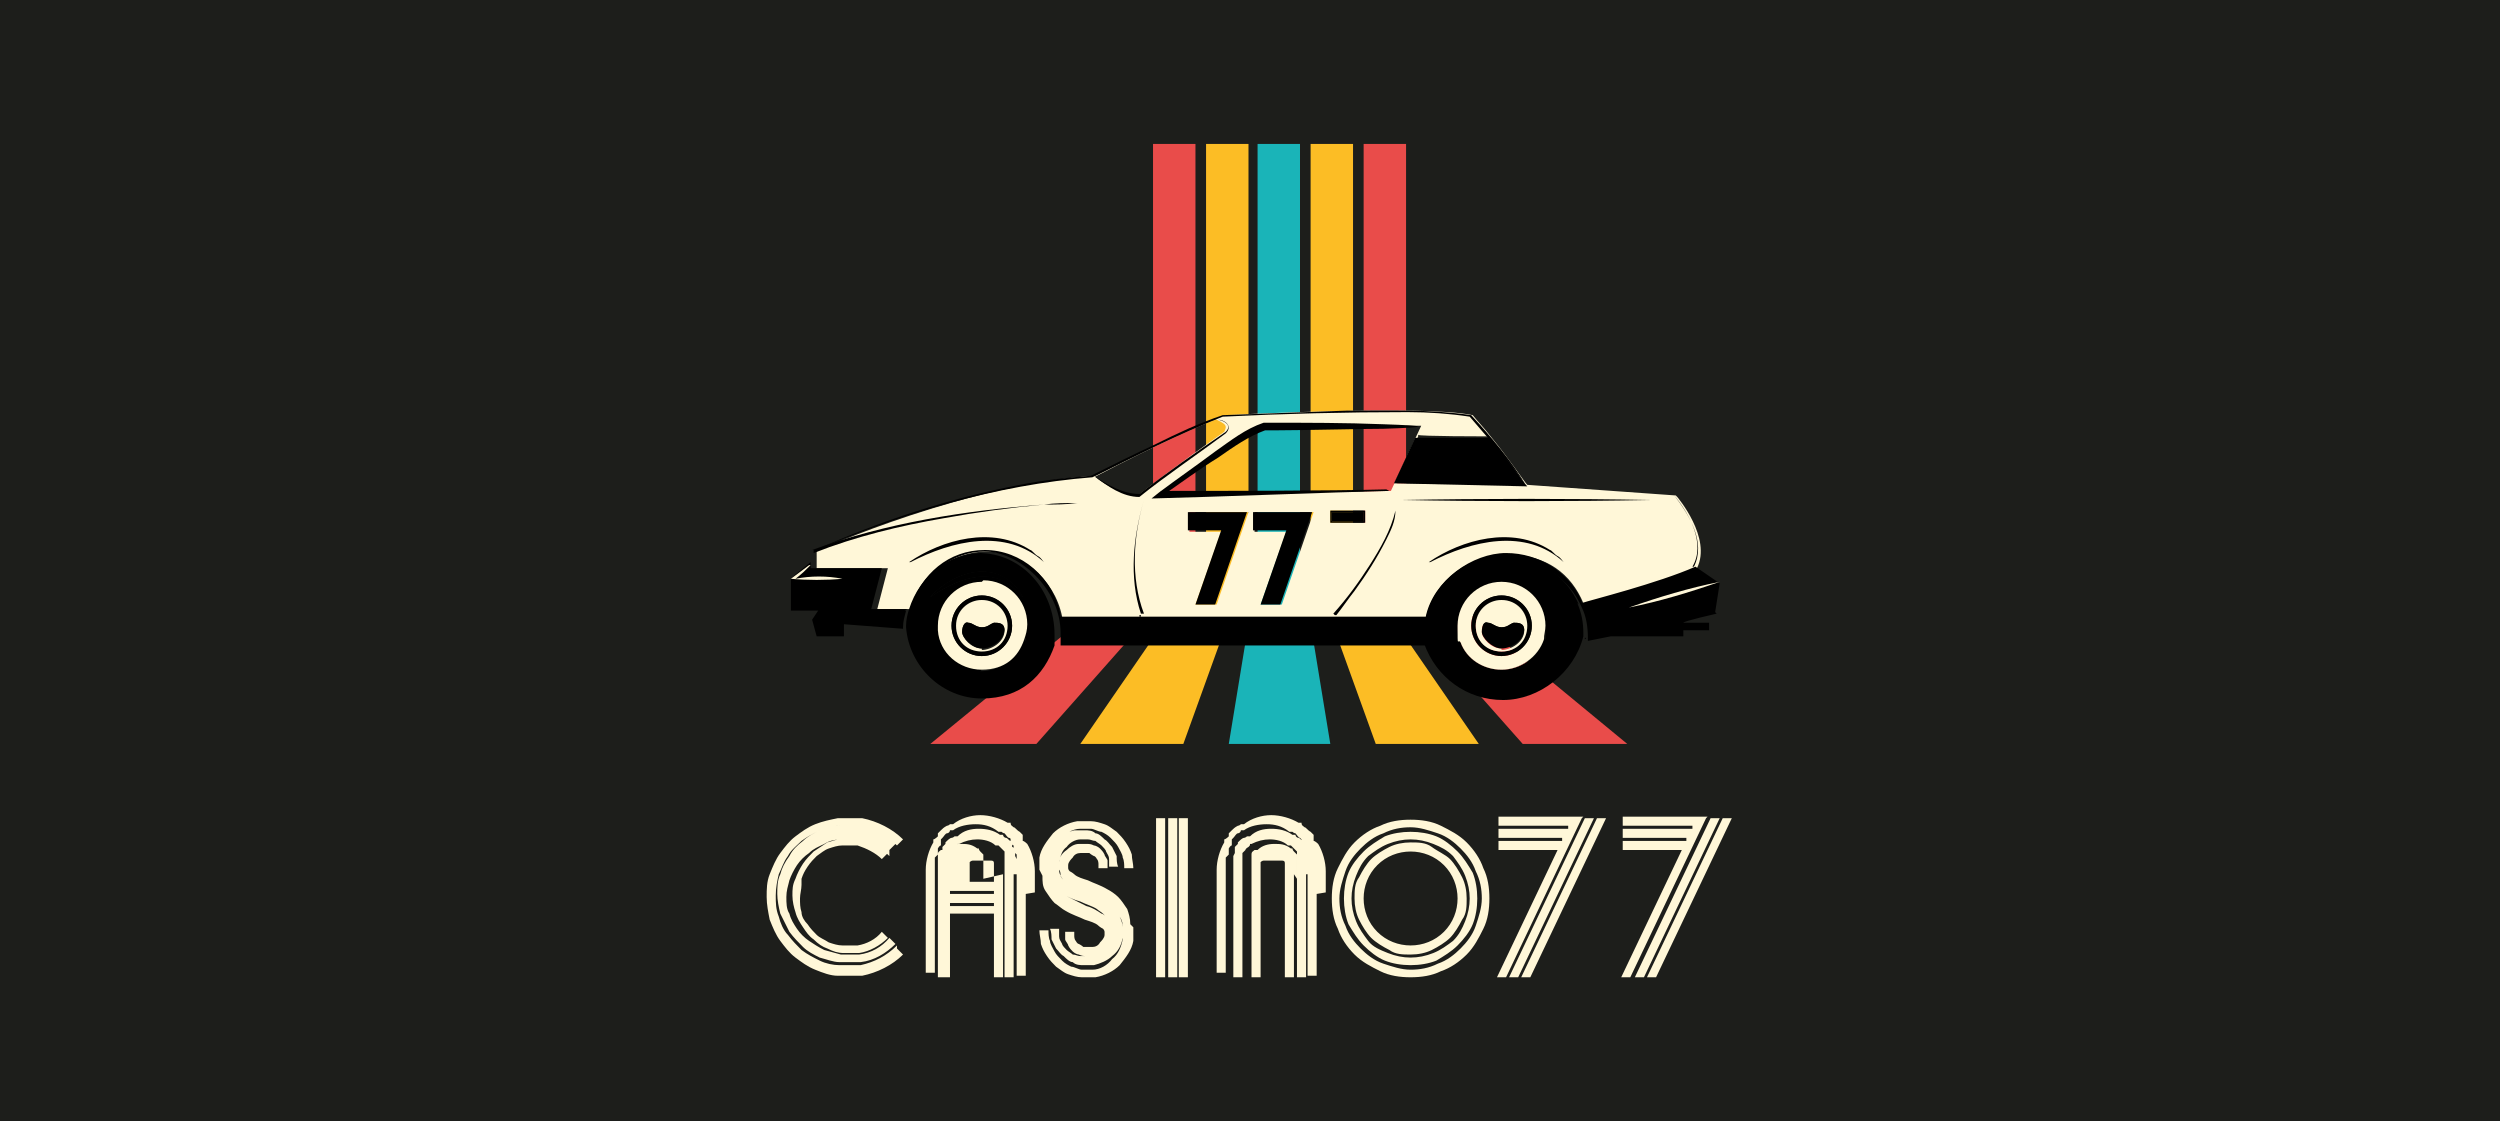 <svg xmlns="http://www.w3.org/2000/svg" xmlns:xlink="http://www.w3.org/1999/xlink" id="Layer_1" preserveAspectRatio="xMinYMin" x="0px" y="0px" width="165" height="74" viewBox="0 0 165 74" style="enable-background:new 0 0 165 74;" xml:space="preserve"><rect x="0" y="0" width="165" height="74" fill="#333333" stroke="none"/><style type="text/css"></style><svg x="0px" y="0px" width="165" height="74" class="bksvg-700" preserveAspectRatio="xMinYMin" viewBox="0 0 165 74"><defs xmlns="http://www.w3.org/2000/svg">    <style>      .st_700_0 {        fill: #e94c4a;      }      .st_700_1 {        fill: #fcbd25;      }      .st_700_2 {        fill: none;        stroke: #243d50;        stroke-miterlimit: 10;        stroke-width: 2.3px;      }      .st_700_3 {        fill: #1ab4b8;      }      .st_700_4 {        fill: #fff7d8;      }      .st_700_5 {        fill: #1d1e1b;      }    </style>  </defs><rect xmlns="http://www.w3.org/2000/svg" class="st_700_5" x="0" y="0" width="165" height="74"></rect><g xmlns="http://www.w3.org/2000/svg">    <g>      <path class="st_700_4" d="M104.4,54l-5,10.5h-.6l4-8.4h-3.9v-.6h4.2v-.2c0,0-4.2,0-4.2,0v-.6h4.6v-.2c0,0-4.6,0-4.6,0v-.6h5.6ZM105.2,54l-5,10.5h-.6l5-10.5h.6ZM106,54l-5,10.5h-.6l5-10.5h.6Z"></path>      <path class="st_700_4" d="M112.6,54l-5,10.5h-.6l4-8.4h-3.9v-.6h4.2v-.2c0,0-4.2,0-4.2,0v-.6h4.6v-.2c0,0-4.6,0-4.6,0v-.6h5.6ZM113.5,54l-5,10.5h-.6l5-10.5h.6ZM114.3,54l-5,10.5h-.6l5-10.5h.6Z"></path>      <path class="st_700_4" d="M67.7,59v5.4h-.6v-6.8s0-.2,0-.2h0c0-.1,0-.2,0-.2v-.2s0-.2,0-.2h0c0-.1,0-.2,0-.2v-.2c0,0-.2-.2-.2-.2h0c0,0,0-.2,0-.2v-.2c-.1,0-.2-.2-.2-.2h0c0,0,0-.2,0-.2,0,0,0-.1-.1-.1-.1,0-.2-.2-.3-.3,0,0-.1,0-.2-.1h-.2c-.5-.4-1-.5-1.5-.5-.5,0-1.1.1-1.5.4h-.2c0,.1-.1.2-.2.2-.1,0-.2.2-.3.3,0,0,0,0-.1.1h0c0,0,0,.2,0,.2v.2c-.1,0-.2.2-.2.2h0c0,0,0,.2,0,.2v.2c0,0-.2.2-.2.2,0,0,0,0,0,0h0c0,0,0,.3,0,.3v.2s0,0,0,0h0c0,.1,0,.3,0,.3v1.4s0,5.4,0,5.4h-.6v-6.8c0-.6.2-1.3.5-1.8v-.2c.1,0,.3-.2.3-.2h0c0,0,0-.2,0-.2,0,0,.1-.1.2-.2.1-.1.2-.2.4-.3,0,0,.1,0,.2-.1h.2c.5-.4,1.2-.6,1.8-.6.6,0,1.3.2,1.8.5h.2c0,.2.1.2.2.3.1,0,.2.2.4.3,0,0,.1.1.2.2h0c0,0,0,.2,0,.2v.2c.1,0,.3.2.3.2.3.5.5,1.2.5,1.8v1.4ZM66.9,57.7v1.4s0,5.4,0,5.4h-.6v-6.8s0-.2,0-.2h0c0,0,0-.2,0-.2v-.2s0-.1,0-.1h0c0,0,0-.1,0-.1h0c0-.1,0-.3,0-.3h0c0,0,0-.1,0-.1h0c0-.1,0-.3,0-.3h0c0,0-.2-.2-.2-.2,0,0-.1-.1-.2-.2,0,0,0,0-.1,0h-.1c-.3-.3-.8-.4-1.2-.4-.4,0-.8.1-1.2.3h-.1c0,.1,0,.1-.1.2,0,0-.2.1-.2.2l-.2.2h0c0,0,0,.2,0,.2h0c0,.1,0,.2,0,.2h0c0,0,0,.2,0,.2h0c0,.1,0,.2,0,.2h0c0,0,0,.2,0,.2v.2s0,0,0,0h0c0,0,0,.2,0,.2v1.4s0,5.4,0,5.4h-.6v-6.8s0-.2,0-.2h0c0,0,0-.2,0-.2v-.2s0-.2,0-.2h0c0,0,0-.2,0-.2v-.2c0,0,.1-.2.1-.2h0c0,0,0-.2,0-.2v-.2c0,0,.2-.2.2-.2h0c0,0,0-.1,0-.1,0,0,0,0,.1-.1,0,0,.2-.2.3-.2,0,0,.1,0,.2-.1h.2c.4-.4.9-.5,1.4-.5.5,0,1,.1,1.4.4h.2c0,.1.1.2.2.2.1,0,.2.2.3.2,0,0,0,0,.1.1h0c0,0,0,.1,0,.1v.2c.1,0,.2.2.2.2h0c0,0,0,.2,0,.2v.2c0,0,.1.2.1.2h0c0,0,0,.2,0,.2v.2s0,.2,0,.2h0c0,0,0,.2,0,.2v.2ZM66.2,57.7v1.4s0,5.4,0,5.4h-.6v-4.2h-3.1v4.2h-.6v-6.8s0-.1,0-.1h0c0,0,0-.1,0-.1h0c0-.1,0-.3,0-.3h0c0,0,0-.1,0-.1h0c0-.1,0-.3,0-.3h0c0,0,0-.1,0-.1h0c0-.1,0-.2,0-.2h0c0,0,0-.1,0-.1h0c0-.2.1-.2.2-.3,0,0,0,0,.1,0h.1c.3-.3.7-.4,1.1-.4.4,0,.7,0,1.1.3h.1c0,0,0,.1.1.2,0,0,.1.1.2.2h0c0,.1,0,.2,0,.2h0c0,0,0,.2,0,.2h0c0,.1,0,.2,0,.2h0c0,0,0,.2,0,.2h0c0,.1,0,.2,0,.2h0c0,0,0,.2,0,.2h0c0,.1,0,.2,0,.2h0c0,0,0,.2,0,.2ZM62.5,59h3.1v-.2h-3.1v.2h0ZM65.6,59.6h-3.1v.2h3.1v-.2ZM62.5,58.2h3.1v-.5s0,0,0-.1h0c0,0,0-.1,0-.1,0,0,0,0,0-.1h0c0,0,0-.1,0-.1h0c0,0,0-.1,0-.1h0c0,0,0-.1,0-.1h0c0,0,0-.1,0-.1,0,0,0,0,0,0h0s0,0,0,0h0c0-.1,0-.2-.2-.2,0,0,0,0,0,0,0,0,0,0,0,0,0,0,0,0,0,0,0,0,0,0,0,0,0,0-.1,0-.2,0-.1,0-.3,0-.4,0-.1,0-.3,0-.4,0,0,0-.1,0-.2,0,0,0,0,0,0,0,0,0,0,0,0,0,0,0,0,0,0,0,0,0,0,0,0,0,0,0-.1,0-.2.1h0c0,0,0,.1,0,.1h0c0,0,0,0,0,.1,0,0,0,0,0,0h0s0,0,0,0h0c0,.1,0,.2,0,.2h0s0,0,0,0h0c0,.1,0,.2,0,.2h0c0,0,0,.1,0,.1,0,0,0,0,0,.1v.5Z"></path>      <path class="st_700_4" d="M59.2,62.6l.4.4c-.7.7-1.7,1.2-2.7,1.4-.3,0-.5,0-.8,0-.3,0-.5,0-.8,0-.5,0-1-.2-1.5-.4-.5-.2-.9-.5-1.3-.8-.4-.3-.7-.7-1-1.1-.3-.4-.5-.9-.7-1.4-.1-.5-.2-1-.2-1.5,0-.5,0-1,.2-1.5.2-.5.4-1,.7-1.4.3-.4.6-.8,1-1.1.4-.3.8-.6,1.3-.8.5-.2,1-.3,1.5-.4.3,0,.5,0,.8,0s.5,0,.8,0c1,.2,2,.7,2.7,1.4l-.4.4c-.6-.6-1.5-1.1-2.4-1.3-.2,0-.5,0-.7,0-.2,0-.5,0-.7,0-.5,0-.9.2-1.3.3-.4.2-.8.4-1.2.7-.3.3-.7.6-.9,1-.3.4-.4.8-.6,1.2-.1.4-.2.9-.2,1.4,0,.5,0,.9.2,1.4.1.4.3.9.6,1.2.3.4.6.7.9,1,.4.3.8.5,1.2.7.4.2.9.3,1.3.3.2,0,.5,0,.7,0,.2,0,.5,0,.7,0,.9-.2,1.7-.6,2.4-1.3ZM58.7,56.5c-.5-.5-1.2-.9-2-1.1-.2,0-.4,0-.6,0-.2,0-.4,0-.6,0-.4,0-.8.1-1.1.3-.4.2-.7.3-1,.6-.3.2-.6.5-.8.8-.2.3-.4.7-.5,1-.1.4-.2.7-.2,1.1,0,.4,0,.8.2,1.1.1.4.3.7.5,1,.2.3.5.6.8.8.3.2.6.4,1,.6.4.1.7.2,1.1.3.2,0,.4,0,.6,0,.2,0,.4,0,.6,0,.8-.1,1.5-.5,2-1.1l.4.4c-.6.6-1.4,1.1-2.3,1.2-.2,0-.4,0-.7,0-.2,0-.4,0-.7,0-.4,0-.9-.2-1.3-.3-.4-.2-.8-.4-1.1-.7-.3-.3-.6-.6-.9-1-.2-.4-.4-.8-.6-1.2-.1-.4-.2-.9-.2-1.3,0-.4,0-.9.2-1.3.1-.4.3-.8.6-1.2.2-.4.5-.7.9-1,.3-.3.7-.5,1.1-.7.4-.2.8-.3,1.3-.3.2,0,.4,0,.7,0,.2,0,.4,0,.7,0,.9.2,1.7.6,2.3,1.2l-.4.4ZM52.9,58.4c0,.3-.1.6-.1.9,0,.3,0,.6.1.9,0,.3.2.6.4.8.2.3.4.5.6.7.2.2.5.3.8.5.3.1.6.2.9.2.2,0,.3,0,.5,0,.2,0,.3,0,.5,0,.6-.1,1.2-.4,1.6-.9l.4.4c-.5.5-1.2.9-1.9,1-.2,0-.4,0-.5,0-.2,0-.4,0-.5,0-.4,0-.7-.1-1.1-.3-.3-.1-.6-.3-.9-.6-.3-.2-.5-.5-.7-.8-.2-.3-.4-.6-.5-1-.1-.3-.2-.7-.2-1.1,0-.4,0-.7.2-1.1.1-.3.3-.7.5-1,.2-.3.5-.6.7-.8.3-.2.6-.4.9-.6.3-.1.7-.2,1.1-.3.2,0,.4,0,.5,0,.2,0,.4,0,.5,0,.7.1,1.4.5,1.9,1l-.4.4c-.4-.4-1-.7-1.6-.9-.2,0-.3,0-.5,0-.2,0-.3,0-.5,0-.3,0-.6.1-.9.2-.3.1-.5.3-.8.5-.2.2-.4.4-.6.7-.2.3-.3.5-.4.8Z"></path>      <path class="st_700_4" d="M76.3,64.5v-10.5h.6v10.5h-.6ZM77.1,64.5v-10.5h.6v10.5h-.6ZM77.8,64.5v-10.5h.6v10.5h-.6Z"></path>      <path class="st_700_4" d="M86.9,59v5.4h-.6v-6.8s0-.2,0-.2h0c0-.1,0-.2,0-.2v-.2s0-.2,0-.2h0c0-.1,0-.2,0-.2v-.2c0,0-.2-.2-.2-.2h0c0,0,0-.2,0-.2v-.2c-.1,0-.2-.2-.2-.2h0c0,0,0-.2,0-.2,0,0,0,0-.1-.1-.1,0-.2-.2-.3-.3,0,0-.1,0-.2-.1h-.2c-.5-.4-1-.5-1.5-.5-.5,0-1.1.1-1.5.4h-.2c0,.1-.1.2-.2.2-.1,0-.2.2-.3.3,0,0,0,0-.1.1h0c0,0,0,.2,0,.2v.2c-.1,0-.2.2-.2.2h0c0,0,0,.2,0,.2v.2c0,0-.2.2-.2.2,0,0,0,0,0,0h0c0,0,0,.3,0,.3v.2s0,0,0,0h0c0,.1,0,.3,0,.3v1.4s0,5.4,0,5.4h-.6v-6.8c0-.6.2-1.3.5-1.8v-.2c.1,0,.3-.2.3-.2h0c0,0,0-.2,0-.2,0,0,.1-.1.2-.2.1-.1.2-.2.4-.3,0,0,.1,0,.2-.1h.2c.5-.4,1.2-.6,1.8-.6.6,0,1.3.2,1.8.5h.2c0,.2.1.2.2.3.1,0,.2.2.4.3,0,0,.1.1.2.2h0c0,0,0,.2,0,.2v.2c.1,0,.3.2.3.2.3.5.5,1.2.5,1.8v1.4ZM86.2,57.7v1.4s0,5.4,0,5.4h-.6v-6.8s0-.2,0-.2h0c0,0,0-.2,0-.2v-.2s0-.1,0-.1h0c0,0,0-.1,0-.1h0c0-.1,0-.3,0-.3h0c0,0,0-.1,0-.1h0c0-.1,0-.3,0-.3h0c0,0-.2-.2-.2-.2,0,0-.1-.1-.2-.2,0,0,0,0-.1,0h-.1c-.3-.3-.8-.4-1.2-.4-.4,0-.8.1-1.2.3h-.1c0,.1,0,.1-.1.2,0,0-.2.1-.2.2l-.2.2h0c0,0,0,.2,0,.2h0c0,.1,0,.2,0,.2h0c0,0,0,.2,0,.2h0c0,.1,0,.2,0,.2h0c0,0,0,.2,0,.2v.2s0,0,0,0h0c0,0,0,.2,0,.2v1.4s0,5.4,0,5.4h-.6v-6.8s0-.2,0-.2h0c0,0,0-.2,0-.2v-.2s0-.2,0-.2h0c0,0,0-.2,0-.2v-.2c0,0,.1-.2.1-.2h0c0,0,0-.2,0-.2v-.2c0,0,.2-.2.2-.2h0c0,0,0-.1,0-.1,0,0,0,0,.1-.1,0,0,.2-.2.3-.2,0,0,.1,0,.2-.1h.2c.4-.4.9-.5,1.4-.5.5,0,1,.1,1.4.4h.2c0,.1.1.2.2.2.1,0,.2.2.3.2,0,0,0,0,.1.1h0c0,0,0,.1,0,.1v.2c.1,0,.2.2.2.2h0c0,0,0,.2,0,.2v.2c0,0,.1.2.1.2h0c0,0,0,.2,0,.2v.2s0,.2,0,.2h0c0,0,0,.2,0,.2v.2ZM85.4,57.7v1.4s0,5.4,0,5.4h-.6v-6.8s0,0,0-.1h0c0,0,0-.1,0-.1,0,0,0,0,0-.1h0c0,0,0-.1,0-.1h0c0,0,0-.1,0-.1h0c0,0,0-.1,0-.1h0c0,0,0-.1,0-.1,0,0,0,0,0,0h0s0,0,0,0h0c0-.1,0-.2-.2-.2,0,0,0,0,0,0,0,0,0,0,0,0,0,0,0,0,0,0,0,0,0,0,0,0,0,0-.1,0-.2,0-.1,0-.3,0-.4,0-.1,0-.3,0-.4,0,0,0-.1,0-.2,0,0,0,0,0,0,0,0,0,0,0,0,0,0,0,0,0,0,0,0,0,0,0,0,0,0,0-.1,0-.2.1h0c0,0,0,.1,0,.1h0c0,0,0,0,0,.1,0,0,0,0,0,0h0s0,0,0,0h0c0,.1,0,.2,0,.2h0s0,0,0,0h0c0,.1,0,.2,0,.2h0c0,0,0,.1,0,.1,0,0,0,0,0,.1v1.4s0,5.4,0,5.4h-.6v-6.8s0-.1,0-.1h0c0,0,0-.1,0-.1h0c0-.1,0-.3,0-.3h0c0,0,0-.1,0-.1h0c0-.1,0-.3,0-.3h0c0,0,0-.1,0-.1h0c0-.1,0-.2,0-.2h0c0,0,0-.1,0-.1h0c0-.2.1-.2.2-.3,0,0,0,0,.1,0h.1c.3-.3.7-.4,1.1-.4.4,0,.7,0,1.1.3h.1c0,0,0,.1.1.2,0,0,.1.1.2.2h0c0,.1,0,.2,0,.2h0c0,0,0,.2,0,.2h0c0,.1,0,.2,0,.2h0c0,0,0,.2,0,.2h0c0,.1,0,.2,0,.2h0c0,0,0,.2,0,.2h0c0,.1,0,.2,0,.2h0c0,0,0,.2,0,.2Z"></path>      <path class="st_700_4" d="M98.3,59.3c0,.7-.1,1.4-.4,2-.3.6-.6,1.2-1.1,1.7-.5.5-1.1.9-1.7,1.1-.6.3-1.3.4-2,.4-.7,0-1.4-.1-2-.4-.6-.3-1.2-.6-1.7-1.1-.5-.5-.9-1.1-1.1-1.7-.3-.6-.4-1.3-.4-2,0-.7.1-1.4.4-2,.3-.6.6-1.2,1.1-1.7.5-.5,1.1-.9,1.7-1.1.6-.3,1.3-.4,2-.4.7,0,1.4.1,2,.4.6.3,1.2.6,1.7,1.1.5.5.9,1.1,1.1,1.7.3.6.4,1.3.4,2ZM97.8,59.3c0-.6-.1-1.2-.4-1.8-.2-.6-.6-1.1-1-1.5-.4-.4-.9-.8-1.5-1-.6-.2-1.2-.4-1.8-.4-.6,0-1.2.1-1.8.4-.6.2-1.1.6-1.5,1-.4.4-.8.9-1,1.5-.2.6-.4,1.2-.4,1.8,0,.6.1,1.2.4,1.8.2.6.6,1.1,1,1.5.4.4.9.8,1.5,1,.6.2,1.2.4,1.8.4.6,0,1.2-.1,1.8-.4.6-.2,1.1-.6,1.5-1,.4-.4.8-.9,1-1.5.2-.6.4-1.2.4-1.8ZM97.2,57.6c.2.5.3,1.1.3,1.7,0,.6-.1,1.2-.3,1.7-.2.5-.6,1-1,1.4-.4.4-.9.7-1.4,1-.5.2-1.1.3-1.7.3-.6,0-1.2-.1-1.7-.3-.5-.2-1-.6-1.4-1-.4-.4-.7-.9-1-1.4-.2-.5-.3-1.1-.3-1.7,0-.6.1-1.2.3-1.7.2-.5.6-1,1-1.4.4-.4.9-.7,1.4-1,.5-.2,1.1-.3,1.7-.3.6,0,1.2.1,1.7.3.5.2,1,.6,1.4,1,.4.4.7.9,1,1.4ZM97,59.3c0-.5-.1-1-.3-1.5-.2-.5-.5-.9-.8-1.3-.4-.4-.8-.6-1.3-.8-.5-.2-1-.3-1.5-.3-.5,0-1,.1-1.5.3-.5.2-.9.5-1.3.8-.4.4-.6.8-.8,1.3-.2.5-.3,1-.3,1.5,0,.5.1,1,.3,1.5.2.5.5.9.8,1.3s.8.6,1.3.8c.5.2,1,.3,1.5.3.5,0,1-.1,1.5-.3.5-.2.9-.5,1.3-.8.4-.4.6-.8.8-1.3.2-.5.3-1,.3-1.5ZM96.5,57.9c.2.4.3.9.3,1.4,0,.5,0,1-.3,1.4-.2.4-.5.9-.8,1.2-.3.3-.8.6-1.2.8-.4.2-.9.3-1.4.3-.5,0-1,0-1.4-.3-.4-.2-.9-.5-1.2-.8-.3-.3-.6-.8-.8-1.2-.2-.4-.3-.9-.3-1.4,0-.5,0-1,.3-1.4.2-.4.5-.9.8-1.2.3-.3.8-.6,1.2-.8.4-.2.9-.3,1.4-.3.5,0,1,0,1.4.3s.9.5,1.2.8c.3.3.6.8.8,1.2ZM96.2,59.3c0-.8-.3-1.6-.9-2.2-.6-.6-1.4-.9-2.2-.9-.8,0-1.6.3-2.2.9-.6.6-.9,1.4-.9,2.2,0,.8.3,1.6.9,2.2.6.6,1.4.9,2.2.9.8,0,1.6-.3,2.2-.9.6-.6.9-1.4.9-2.2Z"></path>      <path class="st_700_4" d="M74.8,61.2c0,.3,0,.6,0,.9-.1.6-.5,1.1-.9,1.6-.4.4-1,.7-1.6.8-.3,0-.6,0-.9,0-.3,0-.6-.1-.9-.2-.3-.1-.5-.3-.8-.5-.2-.2-.4-.4-.6-.7-.2-.3-.3-.5-.4-.8,0-.3-.1-.6-.1-.9h.6c0,.2,0,.5.1.7,0,.2.2.5.3.7.1.2.3.4.5.6.2.2.4.3.6.4.2,0,.5.2.7.2.2,0,.5,0,.7,0,.5,0,1-.3,1.3-.7.4-.3.6-.8.7-1.3,0-.2,0-.5,0-.7,0-.3,0-.5-.2-.8-.1-.2-.3-.5-.4-.6-.2-.2-.4-.3-.6-.4-.4-.2-.8-.4-1.2-.5-.4-.1-.7-.3-1-.5-.1,0-.3-.2-.4-.3-.1-.1-.2-.2-.3-.4,0-.1,0-.3-.1-.4,0-.1,0-.3,0-.5,0-.3.2-.6.5-.8.2-.2.5-.4.8-.4.2,0,.3,0,.5,0,.2,0,.3,0,.5.1.1,0,.3.1.4.2.1.1.2.2.3.4,0,.1.2.3.2.4,0,.2,0,.3,0,.5h-.6c0-.1,0-.2,0-.3,0,0,0-.2-.1-.3,0,0-.1-.2-.2-.2,0,0-.2-.1-.3-.2,0,0-.2,0-.3,0-.1,0-.2,0-.3,0-.2,0-.4.1-.5.3-.1.1-.3.3-.3.5,0,0,0,0,0,0,0,0,0,0,0,0,0,0,0,0,0,0,0,0,0,0,0,0,0,0,0,.2,0,.2,0,0,0,.1.1.2,0,0,.2.1.3.2.2.2.6.3.9.4.4.2.8.3,1.3.6.2.1.5.3.7.5.2.2.4.5.6.8.1.3.2.6.2,1ZM68.6,57.4c0,0,0-.2,0-.2v-.2c0,0,0-.2,0-.2,0,0,0-.2,0-.2.1-.6.5-1.1.9-1.6.4-.4,1-.7,1.6-.8.3,0,.6,0,.9,0,.3,0,.6.1.9.2.3.1.5.3.8.5.2.2.4.4.6.7.2.3.3.5.4.8,0,.3.1.6.1.9h-.6c0-.2,0-.5-.1-.7,0-.2-.2-.5-.3-.7-.1-.2-.3-.4-.5-.6-.2-.2-.4-.3-.6-.4-.2,0-.5-.2-.7-.2-.2,0-.5,0-.7,0-.5,0-1,.3-1.3.7-.4.3-.6.8-.7,1.3,0,.2,0,.5,0,.7,0,.3,0,.5.2.8.1.2.3.4.4.6.2.2.4.3.6.4.4.2.8.4,1.2.6.4.1.7.3,1,.5.1,0,.3.2.4.3.1.1.2.2.3.4,0,.1,0,.3.1.4,0,.2,0,.3,0,.5,0,.3-.2.6-.5.8-.2.2-.5.4-.8.4-.2,0-.3,0-.5,0-.2,0-.3,0-.5-.1-.1,0-.3-.1-.4-.2-.1-.1-.2-.2-.3-.4,0-.1-.2-.3-.2-.4,0-.2,0-.3,0-.5h.6c0,.1,0,.2,0,.3,0,0,0,.2.1.3,0,0,.1.2.2.2,0,0,.2.1.3.2,0,0,.2,0,.3,0,.1,0,.2,0,.3,0,.2,0,.4-.1.5-.3.1-.1.3-.3.3-.5,0,0,0,0,0,0,0,0,0,0,0,0,0,0,0,0,0,0,0,0,0,0,0,0,0,0,0-.2,0-.2,0,0,0-.1-.1-.2,0,0-.2-.1-.3-.2-.2-.2-.6-.3-.9-.4-.4-.2-.8-.3-1.3-.6-.2-.1-.4-.3-.7-.5-.2-.2-.4-.5-.6-.8-.2-.3-.2-.6-.2-1ZM69.9,56.8c0,.2,0,.3,0,.5,0,.2,0,.3.1.5,0,.1.2.3.3.4.1.1.3.2.4.3.3.2.7.3,1.1.5.4.1.8.3,1.2.5.2.1.4.2.5.4.2.2.3.4.4.6.1.2.2.5.2.7,0,.2,0,.5,0,.7-.1.5-.3.9-.7,1.2-.3.3-.8.5-1.2.6-.2,0-.5,0-.7,0-.2,0-.5,0-.7-.2-.2,0-.4-.2-.6-.4-.2-.1-.3-.3-.5-.5-.1-.2-.2-.4-.3-.6,0-.2,0-.5-.1-.7h.6c0,.2,0,.4,0,.5,0,.2.1.3.2.5,0,.1.2.3.3.4.1.1.3.2.4.3.2,0,.3.1.5.1.2,0,.4,0,.5,0,.3,0,.7-.2.9-.5.3-.2.4-.6.5-.9,0-.2,0-.3,0-.5,0-.2,0-.3-.1-.5,0-.1-.2-.3-.3-.4-.1-.1-.3-.2-.4-.3-.3-.2-.7-.3-1.1-.5-.4-.1-.8-.3-1.2-.5-.2-.1-.4-.2-.5-.4-.2-.2-.3-.4-.4-.6-.1-.2-.2-.5-.2-.7,0-.2,0-.5,0-.7.1-.5.3-.9.7-1.2.3-.3.8-.5,1.2-.6.2,0,.5,0,.7,0,.2,0,.5,0,.7.2.2,0,.4.2.6.4.2.1.3.3.5.5.1.2.2.4.3.6,0,.2,0,.5.1.7h-.6c0-.2,0-.4,0-.5,0-.2-.1-.3-.2-.5,0-.1-.2-.3-.3-.4-.1-.1-.3-.2-.4-.3-.2,0-.3-.1-.5-.1-.2,0-.4,0-.5,0-.3,0-.7.2-.9.5-.3.2-.4.6-.5.9Z"></path>    </g>    <g>      <g>        <rect class="st_700_0" x="76.1" y="9.5" width="2.8" height="27.9"></rect>        <rect class="st_700_1" x="79.6" y="9.5" width="2.8" height="27.9"></rect>        <rect class="st_700_3" x="83" y="9.5" width="2.8" height="27.9"></rect>        <rect class="st_700_1" x="86.5" y="9.5" width="2.8" height="27.9"></rect>        <rect class="st_700_0" x="90" y="9.5" width="2.8" height="27.9"></rect>        <polygon class="st_700_0" points="61.4 49.1 76.3 36.9 79.2 36.9 68.4 49.1 61.4 49.1"></polygon>        <polygon class="st_700_1" points="71.3 49.1 79.7 36.9 82.5 36.9 78.1 49.1 71.3 49.1"></polygon>        <polygon class="st_700_3" points="81.1 49.1 83.1 36.9 85.8 36.9 87.8 49.1 81.1 49.1"></polygon>        <polygon class="st_700_1" points="90.8 49.1 86.4 36.9 89.2 36.9 97.6 49.1 90.8 49.1"></polygon>        <polygon class="st_700_0" points="100.5 49.1 89.7 36.9 92.6 36.9 107.4 49.1 100.5 49.1"></polygon>      </g>      <g>        <g>          <path class="st_700_4" d="M110.6,32.7h0s-9.8-.7-9.8-.7c0,0,0,0,0,0-.2-.2-1.1-1.6-2.5-3.3-.3-.4-.7-.8-1.1-1.3h0s0,0,0,0c-3.3-.7-16.2,0-16.3,0h0s-.1,0-.5.2c0,0,0,0,0,0-1,.4-3.4,1.4-8.1,3.8-8.3.5-18.1,4.8-18.4,5,0,0,0,0,0,0h0v1.1h4.7l-.7,2.7h2.3c.7-2.2,2.6-3.8,4.9-3.8s4.5,1.8,5,4.3c0,0,0,0,0,.1h24.1c.5-2.4,2.7-4.2,5.3-4.2s4.2,1.3,5,3.2c0,0,0,0,0,.1.6-.2,5-1.3,7.5-2.4,0,0,0,0,0,0h0s0,0,0,0c0,0,0,0,0,0,1-2-1.3-4.7-1.3-4.7ZM72.2,31.5h0s0,0,0,0c0,0,0,0,0,0h0c0,0,0,0,0,0,4.6-2.4,7-3.4,8-3.8h0s0,0,0,0h0s.1,0,.1,0c0,0-.1,0-.2,0h.2c.4.2.6.3.6.5,0,0,0,0,0,0,0,.1-.1.3-.1.3,0,0-3.7,2.6-5.7,4.2-1.1,0-2.6-1-2.9-1.3,0,0,0,0,0,0ZM75.2,40.7h0c0,0,.1,0,.1,0h0s-.1,0-.1,0ZM80.2,39.9h-1.3l1.7-4.8h-2.1v-1.3h3.9l-2.1,6.1ZM84.5,39.9h-1.3l1.7-4.8h-2.1v-1.3h3.9l-2.1,6.1ZM88.1,40.7h0c0,0,0,0,0,0h.2s0,0,0,0ZM90.1,34.5h-2.3v-.8h2.3v.8ZM76.4,32.7c1-.7,6.1-4.4,7.1-4.6.4,0,1.7,0,3.2,0,2.8,0,6.5,0,7.1,0l-2,4.3-15.4.3ZM92.2,31.8l1.4-3h0c0-.1,0-.1,0-.1h0c0,.1,4.6.1,4.6.1,1.3,1.5,2.2,2.8,2.4,3.1h-8.4Z"></path>          <path d="M94,42.4s0,0,0,0c0,0,0-.1,0-.2,0,0,0,0,0-.1h0s0,0,0,0c0,0,0,0,0,.1,0,0,0,0,0,0Z"></path>          <path d="M104.3,39.9s0,0,0,0h0c0-.1,0-.1,0-.1,0,0,0,0,0,.1Z"></path>          <path d="M93.9,42.3s0,0,0-.1c0,0,0,0,0,0h0s0,0,0,.1c0,0,0,.1,0,.2,0,0,0,0,0,0,0,0,0,0,0,0Z"></path>          <path d="M59.9,40.2c-.6,0-1.4,0-2.2,0-.5,0-1,0-1.5,0h1.3s.7-2.7.7-2.7h-4.7v-.4h0s-1.1.9-1.1.9c0,0,0,0,0,0h0c0,0-.2.2-.2.2v2.1h1.8l-.4.6.3,1.1h1.8v-.8l3.9.3h0c0,0,0,0,0,0,0,0,0,0,0,0h0s0,0,0,0h0s0,0,0,0h0c0,0,0,0,0-.1,0-.4.1-.7.2-1.1,0,0,0,0-.1,0ZM64.8,38.4c-1.6,0-2.9,1.3-2.9,2.9s0,.2,0,.3c.1,1.5,1.4,2.6,2.9,2.6s2.4-.8,2.8-2c.1-.3.2-.6.2-1,0-1.6-1.3-2.9-2.9-2.9ZM67.1,42.8c-.5.8-1.3,1.3-2.3,1.3s-2.3-.9-2.6-2c0-.1,0-.3,0-.4,0,0,0-.1,0-.2,0-1.5,1.2-2.6,2.6-2.6s2.6,1.2,2.6,2.6,0,.6-.1.8c0,.2-.1.4-.2.5ZM61.4,39.4c1.5-1.1,3.8-2.1,5.5-.6.2.2.4.4.6.6-1.4-2.6-4.4-1.8-6.1,0ZM113.2,40.4l.3-1.9-1.6-1.1s0,0,0,0h0s0,0,0,0c0,0,0,0,0,0-2.5,1.1-6.9,2.2-7.5,2.4,0,0,0,0,0,0h0c0-.1,0-.1,0-.1-.8-1.9-2.8-3.2-5-3.2s-4.8,1.8-5.3,4.2h0s-24.1,0-24.1,0h0c0-.1,0-.1,0-.1-.5-2.5-2.6-4.3-5-4.3s-4.2,1.6-4.9,3.8h.1c.7-2.1,2.6-3.7,4.8-3.7s5,2.4,5,5.4,0,.3,0,.4c0,0,0,.1,0,.2,0,0,0,.1,0,.2,0,0,0,0,0,0,0,0,0,0,0,0h.1c0,0,24,0,24,0h.1c0,0,0,0,0-.1,0,0,0,0,0,0,0,0,0-.1,0-.2,0,0,0,0,0,0,0,0,0,0,0-.1,0,0,0,0,0,0h0c0,0,0-.1,0-.2,0-2.6,2.1-4.8,4.7-5.1.2,0,.4,0,.6,0,2.2,0,4.1,1.3,4.9,3.2.3.6.4,1.3.4,2,0,0,0,0,0,0,0,0,0,0,0,0,0,0,0,.1,0,.2h0s0,0,0,0h0s0,0,0,0h0s1.5-.3,1.5-.3h0c0,0,4.8,0,4.8,0v-.4h1.7v-.5h-1.7c0-.1,2.2-.6,2.2-.6ZM99.1,38.4c-1.6,0-2.9,1.3-2.9,2.9s0,.8.2,1.1c.4,1.1,1.5,1.8,2.7,1.8s2.4-.8,2.8-2c0-.3.1-.6.1-.9,0-1.6-1.3-2.9-2.9-2.9ZM101.6,42.2c0,.1,0,.2-.1.3-.4.9-1.3,1.5-2.4,1.5s-1.9-.6-2.3-1.4c0,0,0-.1-.1-.2-.1-.3-.2-.7-.2-1,0-1.5,1.2-2.6,2.6-2.6s2.6,1.2,2.6,2.6c0,.3,0,.6-.1.8Z"></path>          <path d="M93.9,42.6h0c0,0,0,0,0,0,0,0,0,0,0,0h0Z"></path>          <path d="M87.8,33.7v.8h2.3v-.8h-2.3ZM90,34.4h-2.1v-.6h2.1v.6Z"></path>          <rect x="87.9" y="33.8" width="2.1" height=".6"></rect>          <path d="M88.2,40.6s0,0,0,0h0c0,0,0,0,0,0h.2Z"></path>          <polygon points="86.6 33.8 84.5 39.9 83.2 39.9 84.9 35 82.7 35 82.7 33.8 86.6 33.8"></polygon>          <polygon points="82.3 33.8 80.2 39.9 78.9 39.9 80.6 35 78.4 35 78.4 33.8 82.3 33.8"></polygon>          <path d="M80.5,27.6s-.1,0-.2,0h0s0,0,0,0h0s.1,0,.1,0Z"></path>          <path d="M59.9,40.2s0,0,0,0c-.6,0-1.4,0-2.2,0h0s2.2,0,2.2,0Z"></path>          <polygon points="75.3 40.7 75.2 40.7 75.2 40.6 75.3 40.6 75.3 40.7"></polygon>          <path d="M72.3,31.5s0,0,0,0h0s0,0,0,0c0,0,0,0,0,0h0c0,0,0,0,0,0Z"></path>          <path d="M60.1,40.2s0,0,0,0c0,0,0,0-.1,0,0,0,0,0,0,0h.1Z"></path>          <path d="M69.8,40.8h0c0-.1,0-.1,0-.1,0,0,0,0,0,.1Z"></path>          <path d="M59.8,41.4h0c0,0,0,0,0,0,0,0,0,0,0,0h0Z"></path>          <path d="M57.7,40.2h0c-.5,0-1,0-1.5,0h1.3s.1,0,.1,0Z"></path>          <path d="M62.4,37.9"></path>          <path d="M60.8,40.2c0,0-.4,0-.8,0,0,0,0,0-.1,0-.6,0-1.4,0-2.2,0-.5,0-1,0-1.5,0h1.3s3.2,0,3.2,0h0Z"></path>        </g>        <g>          <path d="M104.2,39.9c-.8-1.9-2.7-3.2-4.9-3.2s-.4,0-.6,0c-2.6.3-4.7,2.5-4.7,5.1s0,.1,0,.2h0c0,0,0,.2,0,.3,0,0,0,.1,0,.2.8,2.2,2.8,3.7,5.2,3.7s4.7-1.8,5.3-4.2c0,0,0-.2,0-.2,0,0,0,0,0,0,0-.7-.1-1.3-.4-2ZM99.1,44.2c-1.2,0-2.3-.7-2.7-1.8-.2-.4-.2-.7-.2-1.1,0-1.6,1.3-2.9,2.9-2.9s2.9,1.3,2.9,2.9,0,.6-.1.9c-.4,1.2-1.5,2-2.8,2Z"></path>          <path d="M94,42.4c0,0,0,.1,0,.2h0c0,0,0-.1,0-.2,0,0,0,0,0,0,0,0,0,0,0,0Z"></path>          <path d="M93.9,42.1s0,0,0,0c0,0,0,0,0,0h0Z"></path>          <path d="M93.9,42.2s0,0,0,.1c0,0,0,0,0-.1Z"></path>          <path d="M102,41.3c0,.3,0,.6-.1.9h-.2c0-.2.1-.5.1-.8,0-1.5-1.2-2.8-2.8-2.8s-2.8,1.2-2.8,2.8,0,.7.2,1h-.1c-.2-.3-.2-.7-.2-1.1,0-1.6,1.3-2.9,2.9-2.9,1.6,0,2.9,1.3,2.9,2.9Z"></path>          <path d="M104.7,42.1h-.1c0,0,0-.2,0-.2,0,0,0,0,0,0h0c0,.1,0,.2,0,.3h0s0,0,0,0h0Z"></path>        </g>        <g>          <path d="M64.8,36.5c-2.2,0-4.1,1.5-4.8,3.7h.8c0,0-.4,0-.8,0-.1.3-.2.7-.2,1.1,0,0,0,0,0,.1.2,2.6,2.4,4.7,5,4.7s4.1-1.5,4.8-3.5c0,0,0,0,0,0,0-.1,0-.2,0-.3t0,0c0-.1,0-.3,0-.4,0-3-2.2-5.4-5-5.4ZM67.5,39.4c-.2-.2-.4-.4-.6-.6-1.6-1.5-3.9-.5-5.5.6,1.7-1.8,4.6-2.6,6.1,0ZM64.8,44.2c-1.5,0-2.8-1.2-2.9-2.6,0,0,0-.2,0-.3,0-1.6,1.3-2.9,2.9-2.9s2.9,1.3,2.9,2.9,0,.7-.2,1c-.4,1.1-1.5,2-2.8,2Z"></path>          <path d="M59.8,41.2s0,0,0,.1h0s0,0,0-.1Z"></path>          <path d="M60.1,40.2h.8c0,0-.4,0-.8,0,0,0,0,0,0,0Z"></path>          <path d="M67.8,41.3c0,.3,0,.7-.2,1h-.1c0-.3.1-.6.1-.9,0-1.5-1.2-2.8-2.8-2.8s-2.8,1.2-2.8,2.8,0,.1,0,.2h-.2c0-.1,0-.2,0-.3,0-1.6,1.3-2.9,2.9-2.9,1.6,0,2.9,1.3,2.9,2.9Z"></path>          <path d="M61.4,39.4c1.7-1.8,4.6-2.6,6.1,0-.2-.2-.4-.4-.6-.6-1.6-1.5-3.9-.5-5.5.6Z"></path>          <path d="M69.8,42.2c0,0,0,.1,0,.2,0,0,0,.1,0,.2h0c0-.1,0-.2,0-.3Z"></path>        </g>        <path d="M91.7,32.4c-4.1.1-11.6.4-15.7.5l.5-.4c1.2-.9,2.5-1.8,3.7-2.7,1-.7,2-1.5,3.2-1.9.1,0,.3,0,.4,0,2.4,0,5,0,7.5.1,3,.1,3.1.2,0,.3-1.4,0-5.4.1-6.9.1-.3,0-.6,0-.9,0-1.1.4-2.1,1.1-3.1,1.8-1.3.8-2.5,1.7-3.8,2.6v-.4c3.6,0,11.2,0,14.9-.1h0Z"></path>        <path d="M94.3,37.1c2.2-1.5,5.5-2.4,8-.8.1,0,.3.3.5.4.2.1.3.3.4.4-2.5-2.3-6.1-1.4-8.8,0h0Z"></path>        <path d="M60,37.1c2.2-1.5,5.5-2.4,8-.8.1,0,.3.3.5.4.2.1.3.3.4.4-2.5-2.3-6.1-1.4-8.8,0h0Z"></path>        <path d="M67.5,39.4c-.2-.2-.4-.4-.6-.6-1.6-1.5-3.9-.5-5.5.6,1.7-1.8,4.6-2.6,6.1,0Z"></path>        <g>          <path class="st_700_4" d="M64.8,38.4c-1.6,0-2.9,1.3-2.9,2.9s0,.2,0,.3c.1,1.5,1.4,2.6,2.9,2.6s2.4-.8,2.8-2c.1-.3.2-.6.2-1,0-1.6-1.3-2.9-2.9-2.9ZM64.8,43.3c-1.1,0-2-.9-2-2s.9-2,2-2,2,.9,2,2-.9,2-2,2Z"></path>          <path d="M64.8,39.3c-1.1,0-2,.9-2,2s.9,2,2,2,2-.9,2-2-.9-2-2-2ZM64.8,43c-.9,0-1.7-.7-1.7-1.7s.7-1.7,1.7-1.7,1.7.7,1.7,1.7c0,.9-.7,1.7-1.7,1.7Z"></path>          <path class="st_700_4" d="M64.8,39.6c-.9,0-1.7.7-1.7,1.7s.7,1.7,1.7,1.7,1.7-.7,1.7-1.7c0-.9-.7-1.7-1.7-1.7ZM64.8,42.8c-.7,0-1.3-.7-1.3-1.1s.2-.7.4-.6c.3,0,.5.3.9.3.4,0,.5-.2.8-.3.3,0,.7,0,.7.5,0,.8-.9,1.3-1.5,1.3Z"></path>          <path d="M66.3,41.5c0,.8-.9,1.3-1.5,1.3s-1.3-.7-1.3-1.1.2-.7.4-.6c.3,0,.5.3.9.3.4,0,.5-.2.8-.3.3,0,.7,0,.7.5Z"></path>        </g>        <g>          <path class="st_700_4" d="M99.1,38.4c-1.6,0-2.9,1.3-2.9,2.9s0,.8.2,1.1c.4,1.1,1.5,1.8,2.7,1.8s2.4-.8,2.8-2c0-.3.1-.6.1-.9,0-1.6-1.3-2.9-2.9-2.9ZM97.1,41.3c0-1.1.9-2,2-2s2,.9,2,2-.9,2-2,2-2-.9-2-2Z"></path>          <path d="M99.1,39.3c-1.1,0-2,.9-2,2s.9,2,2,2,2-.9,2-2-.9-2-2-2ZM99.1,43c-.9,0-1.7-.7-1.7-1.7s.7-1.7,1.7-1.7,1.7.7,1.7,1.7-.7,1.7-1.7,1.7Z"></path>          <path class="st_700_4" d="M99.1,39.6c-.9,0-1.7.7-1.7,1.7s.7,1.7,1.7,1.7,1.7-.7,1.7-1.7c0-.9-.7-1.7-1.7-1.7ZM99.1,42.8c-.7,0-1.3-.7-1.3-1.1,0-.5.2-.7.4-.6.3,0,.5.3.9.3.4,0,.5-.2.8-.3.3,0,.7,0,.7.5,0,.8-.9,1.3-1.5,1.3Z"></path>          <path d="M100.6,41.5c0,.8-.9,1.3-1.5,1.3s-1.3-.7-1.3-1.1c0-.5.2-.7.4-.6.3,0,.5.3.9.3.4,0,.5-.2.8-.3.3,0,.7,0,.7.5Z"></path>        </g>        <path d="M100.8,32.1l-8.8-.2,1.4-3h4.9c1.3,1.5,2.2,2.9,2.5,3.2Z"></path>        <path class="st_700_2" d="M59.8,41.3"></path>        <path d="M111.8,37.4c.8-1.6-.3-3.4-1.3-4.7,0,0-9.8-.7-9.8-.7h0s0,0,0,0c-.6-.8-1.2-1.6-1.8-2.3-.6-.7-1.4-1.6-1.9-2.2-1.3-.2-2.7-.3-4.1-.3-4.1,0-8.2.1-12.2.3-2.8,1.1-5.8,2.6-8.6,4-6.4.5-12.6,2.4-18.5,4.9h0s0,1,0,1h0v-1s0,0,0,0h0c4.4-2,9-3.5,13.7-4.4,1.5-.3,3.3-.5,4.7-.6,1.4-.7,2.8-1.4,4.3-2.1,1.4-.7,2.9-1.4,4.4-1.9,2.7-.1,5.5-.2,8.2-.3,2.7,0,5.5-.1,8.2.3,1.3,1.4,2.7,3.1,3.6,4.6,0,0,9.8.7,9.8.7,1,1.2,2.1,3.2,1.2,4.7h0Z"></path>        <path d="M53.6,36.3c4.9-1.8,10.1-2.6,15.3-3,.7,0,1.5,0,2.2-.1-.7,0-1.5,0-2.2.1-2.2.2-4.4.5-6.6.9-2.9.5-5.8,1.2-8.6,2.3,0,0,0-.2,0-.2h0Z"></path>        <path d="M109,33c-5.3.1-11.2.1-16.5,0,5.3-.1,11.2-.1,16.5,0h0Z"></path>        <path d="M75.5,33c-.7,2.4-.9,5.1,0,7.5h-.2c-.8-2.4-.5-5.1.2-7.5h0Z"></path>        <path d="M88,40.5c.9-1,1.7-2.1,2.4-3.2.7-1.1,1.4-2.3,1.7-3.6,0,.7-.3,1.3-.6,1.9-.6,1.2-1.3,2.3-2.1,3.4-.4.5-.8,1.1-1.2,1.6h-.1Z"></path>        <path d="M72.2,31.4c.9.6,1.9,1.2,3,1.2h0c1.8-1.4,3.8-2.8,5.7-4.1.4-.4,0-.7-.5-.8,0,0-.2,0-.2,0s.2,0,.2,0c.4,0,1,.4.5.9-1.6,1.2-4.1,2.9-5.7,4.2h0s0,0,0,0c-1.1,0-2.1-.7-3-1.4h0Z"></path>        <path class="st_700_4" d="M53.5,37.3c-.3.3-.6.6-1,.9h0c1-.2,2.1-.2,3.1,0-1.1.1-2.3.1-3.4,0,.4-.3.8-.6,1.2-.9h0Z"></path>        <path class="st_700_4" d="M113.5,38.4c-2,.7-4,1.3-6,1.7,2-.7,4-1.3,6-1.7h0Z"></path>      </g>    </g>  </g></svg></svg>